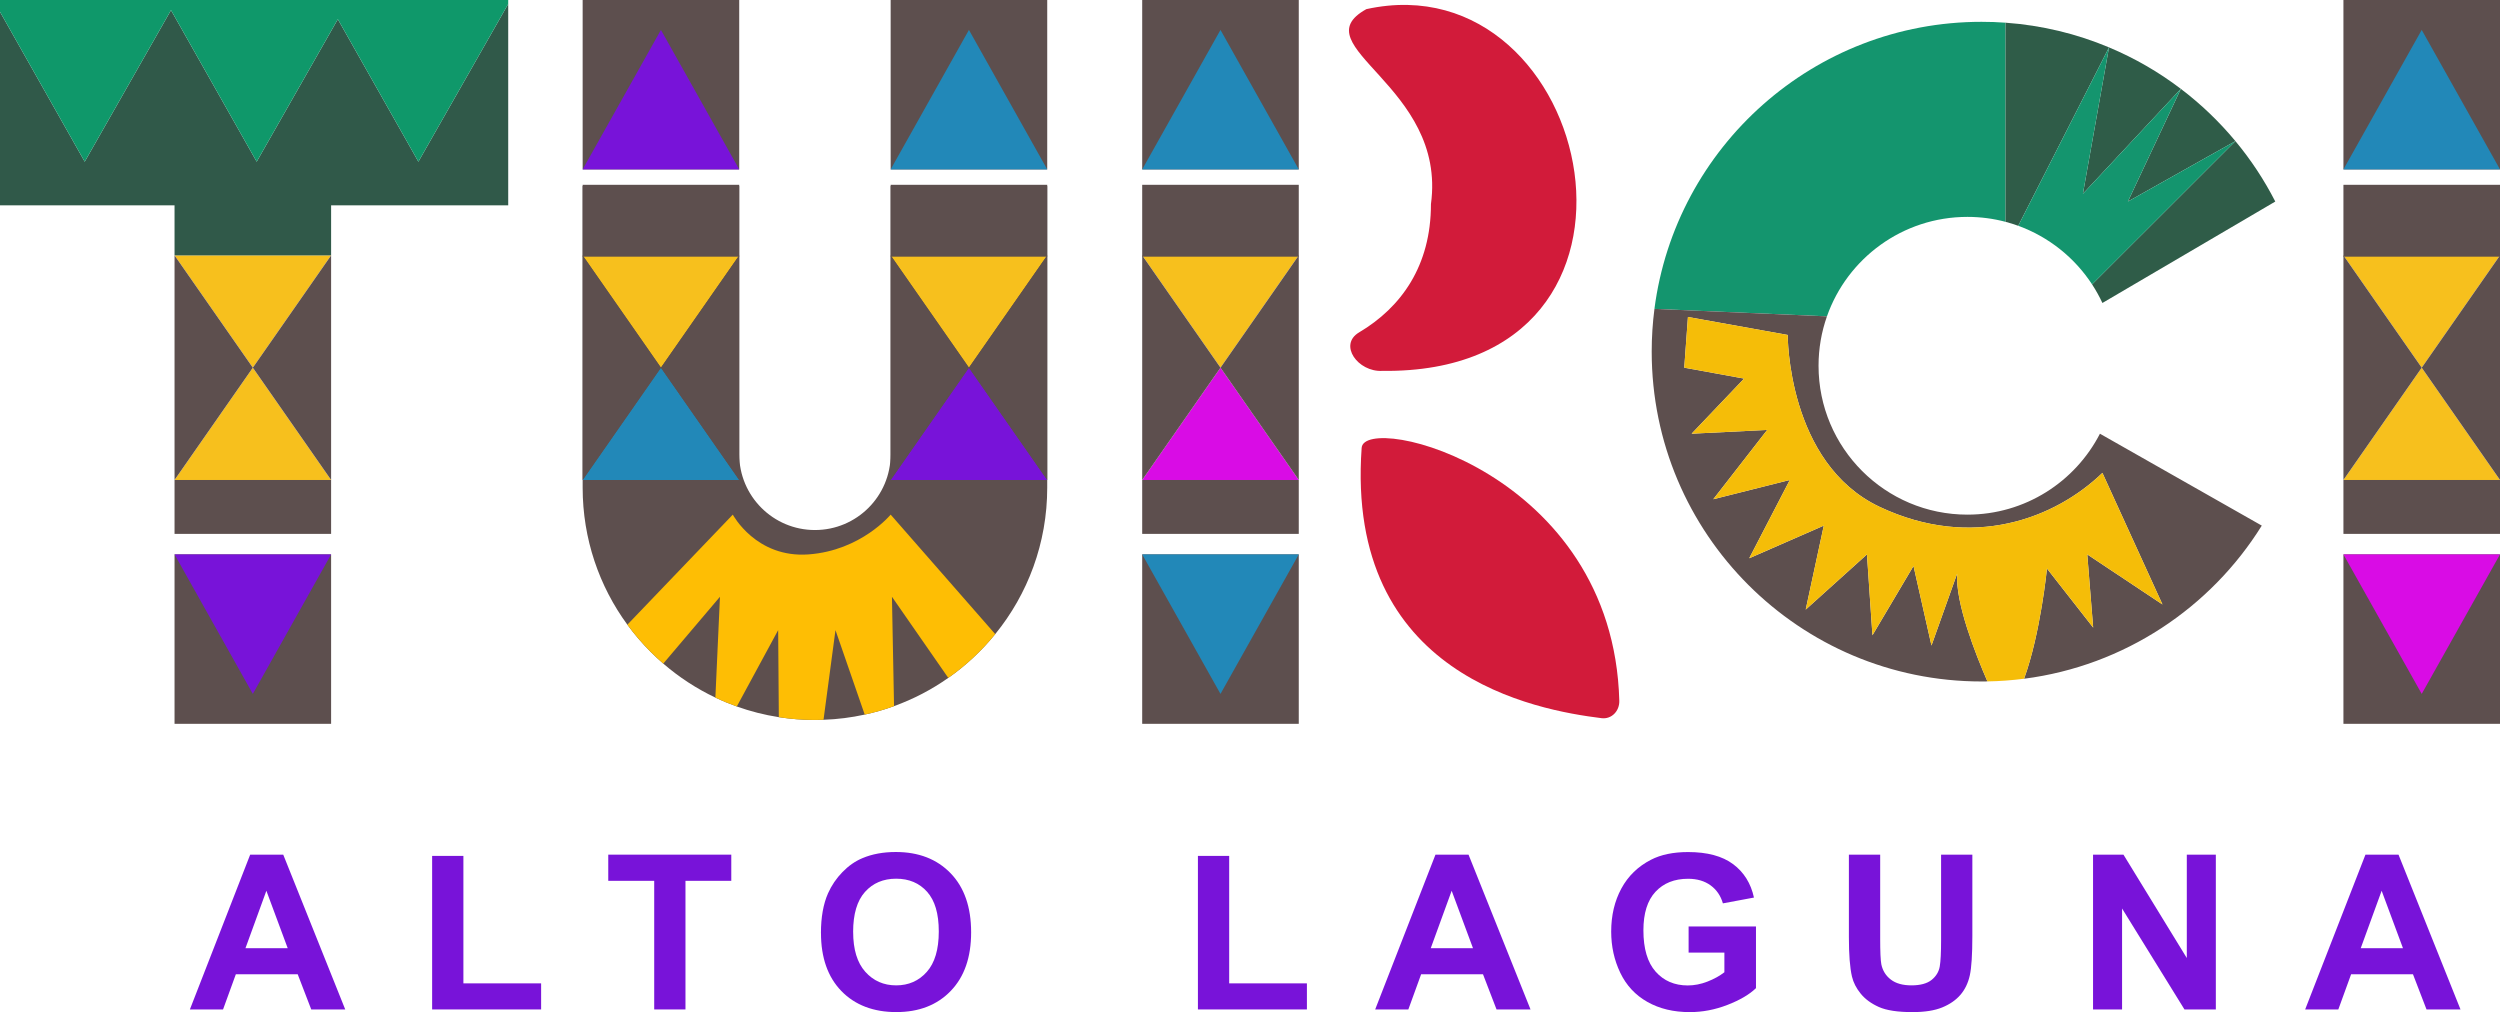 <?xml version="1.0" encoding="UTF-8"?>
<svg xmlns="http://www.w3.org/2000/svg" id="Layer_2" data-name="Layer 2" viewBox="0 0 974 394.31">
  <defs>
    <style>
      .cls-1 {
        fill: none;
      }

      .cls-2 {
        fill: #f5bd08;
      }

      .cls-3 {
        fill: #f7c01d;
      }

      .cls-4 {
        fill: #14956e;
      }

      .cls-5 {
        fill: #febe04;
      }

      .cls-6 {
        fill: #0f986a;
      }

      .cls-7 {
        fill: #305949;
      }

      .cls-8 {
        fill: #d21b3a;
      }

      .cls-9 {
        fill: #7813d9;
      }

      .cls-10 {
        fill: #2288b8;
      }

      .cls-11 {
        fill: #5d4f4e;
      }

      .cls-12 {
        fill: #2f5c48;
      }

      .cls-13 {
        fill: #d90ce5;
      }
    </style>
  </defs>
  <g id="LOGO">
    <path class="cls-11" d="M408,72.5v117.5c0,21.63-7.59,41.5-20.26,57.06-5.27,6.49-11.43,12.24-18.29,17.05-6.47,4.55-13.57,8.27-21.13,11-3.7,1.35-7.52,2.45-11.43,3.3-5.2,1.14-10.56,1.83-16.05,2.02-1.11.05-2.22.07-3.34.07-4.79,0-9.49-.37-14.07-1.09-5.65-.88-11.12-2.28-16.37-4.16-2.85-1.02-5.64-2.17-8.35-3.47-7.37-3.49-14.2-7.97-20.3-13.24-1.69-1.46-3.33-2.97-4.9-4.55-3.3-3.29-6.34-6.84-9.09-10.61-10.96-14.96-17.42-33.42-17.42-53.38v-117.5h61v104.5c0,16.29,13.21,29.5,29.5,29.5,8.14,0,15.52-3.3,20.86-8.64,5.34-5.34,8.64-12.72,8.64-20.86v-104.5h61Z"></path>
    <polygon class="cls-3" points="974 187 913 187 943.5 143.25 974 187"></polygon>
    <polygon class="cls-3" points="974 99.5 943.5 143.25 913 99.5 974 99.5"></polygon>
    <rect class="cls-11" x="913" y="187" width="61" height="21"></rect>
    <rect class="cls-11" x="913" y="72" width="61" height="28"></rect>
    <polygon class="cls-11" points="974 99.5 974 187 943.5 143.25 974 99.5"></polygon>
    <polygon class="cls-11" points="943.5 143.25 913 187 913 99.5 943.5 143.25"></polygon>
    <polygon class="cls-13" points="506 187 445 187 475.5 143.25 506 187"></polygon>
    <polygon class="cls-3" points="506 99.5 475.5 143.25 445 99.5 506 99.5"></polygon>
    <rect class="cls-11" x="445" y="187" width="61" height="21"></rect>
    <rect class="cls-11" x="445" y="72" width="61" height="28"></rect>
    <polygon class="cls-11" points="506 99.5 506 187 475.5 143.25 506 99.5"></polygon>
    <polygon class="cls-11" points="475.5 143.25 445 187 445 99.5 475.5 143.25"></polygon>
    <polygon class="cls-9" points="408 187 347 187 377.5 143.25 408 187"></polygon>
    <polygon class="cls-3" points="408 99.5 377.5 143.25 347 99.5 408 99.5"></polygon>
    <rect class="cls-11" x="347" y="72" width="61" height="28"></rect>
    <polygon class="cls-11" points="408 99.5 408 187 377.5 143.25 408 99.5"></polygon>
    <polygon class="cls-11" points="377.5 143.25 347 187 347 99.5 377.5 143.25"></polygon>
    <polygon class="cls-10" points="288 187 227 187 257.5 143.25 288 187"></polygon>
    <polygon class="cls-3" points="288 99.5 257.5 143.25 227 99.5 288 99.5"></polygon>
    <rect class="cls-11" x="227" y="72" width="61" height="28"></rect>
    <polygon class="cls-11" points="288 99.5 288 187 257.5 143.25 288 99.5"></polygon>
    <polygon class="cls-11" points="257.5 143.25 227 187 227 99.5 257.5 143.25"></polygon>
    <rect class="cls-11" x="68" y="216" width="61" height="66"></rect>
    <polygon class="cls-9" points="68 216 98.5 270.34 129 216 68 216"></polygon>
    <rect class="cls-11" x="445" y="216" width="61" height="66"></rect>
    <polygon class="cls-10" points="445 216 475.5 270.34 506 216 445 216"></polygon>
    <rect class="cls-11" x="913" y="216" width="61" height="66"></rect>
    <polygon class="cls-13" points="913 216 943.5 270.34 974 216 913 216"></polygon>
    <rect class="cls-11" x="347" width="61" height="66" transform="translate(755 66) rotate(180)"></rect>
    <polygon class="cls-10" points="408 66 377.5 11.66 347 66 408 66"></polygon>
    <rect class="cls-11" x="445" width="61" height="66" transform="translate(951 66) rotate(180)"></rect>
    <polygon class="cls-10" points="506 66 475.5 11.66 445 66 506 66"></polygon>
    <rect class="cls-11" x="913" width="61" height="66" transform="translate(1887 66) rotate(180)"></rect>
    <polygon class="cls-10" points="974 66 943.5 11.66 913 66 974 66"></polygon>
    <rect class="cls-11" x="227" width="61" height="66" transform="translate(515 66) rotate(180)"></rect>
    <polygon class="cls-3" points="129 187 68 187 98.5 143.25 129 187"></polygon>
    <polygon class="cls-3" points="129 99.5 98.5 143.25 68 99.5 129 99.5"></polygon>
    <polygon class="cls-7" points="198 1.54 198 80 129 80 129 99.5 68 99.5 68 80 0 80 0 4.62 33 63 66.62 3.95 100 63 131.62 7.48 163 63 198 1.54"></polygon>
    <path class="cls-8" d="M532.33,3.56c89.18-19.6,124.96,142.34,6.17,140.94-9.45.48-17.14-10.17-9-15,16.46-9.77,28-25.94,28-50,6.28-46.21-51.09-61.53-25.17-75.94Z"></path>
    <path class="cls-8" d="M630.88,273.03c.11,3.97-2.98,7.26-6.92,6.77-25.2-3.15-99.82-16.23-93.46-105.31,1-14,98,9,100.38,98.53Z"></path>
    <path class="cls-4" d="M781.35,8.84v77.58c-4.74-1.25-9.72-1.92-14.85-1.92-25.28,0-46.79,16.18-54.72,38.75l-67.21-2.91c8.17-63.1,62.11-111.84,127.43-111.84,3.14,0,6.26.11,9.35.34Z"></path>
    <path class="cls-12" d="M821.67,18.46l-35.37,69.51c-1.62-.59-3.27-1.11-4.95-1.55V8.84c14.21,1.02,27.77,4.34,40.32,9.62Z"></path>
    <path class="cls-12" d="M849.66,34.62l-38.16,40.88,10.17-57.04c10.04,4.2,19.44,9.65,27.99,16.16Z"></path>
    <path class="cls-12" d="M870.92,54.98l-41.9,23.54,20.64-43.9c7.84,5.95,14.98,12.79,21.26,20.36Z"></path>
    <path class="cls-12" d="M886.45,78.52l-67.35,39.52c-1.17-2.52-2.52-4.94-4.03-7.25l55.85-55.81c6,7.22,11.22,15.11,15.53,23.54Z"></path>
    <path class="cls-11" d="M881.19,204.78c-19.91,32.01-53.51,54.62-92.61,59.66,6.42-17.55,8.92-42.94,8.92-42.94l18,23-2.3-28.5,29.3,19.5-23.4-51.26c-18.4,17.74-50.6,30.26-86.74,13.26-36.13-17-35.86-67-35.86-67l-38.88-7-1.44,19.75,23.32,4.25-20.45,21.47,29.45-1.47-21,27,29.81-7.5-15.81,30.5,29.05-12.72-7.05,32.72,23.86-21.5,2.14,31.5,16-27,7,31,10-28c-.71,11.39,7.19,31.4,11.8,41.98-.77.01-1.53.02-2.3.02-70.97,0-128.5-57.53-128.5-128.5,0-5.65.36-11.21,1.07-16.66l67.21,2.91c-2.13,6.02-3.28,12.5-3.28,19.25,0,32.03,25.97,58,58,58,22.5,0,42-12.81,51.63-31.53l63.06,35.81Z"></path>
    <path class="cls-1" d="M813.2,216l2.3,28.5-18-23s-2.5,25.39-8.92,42.94c-4.69.6-9.45.96-14.28,1.04-4.61-10.58-12.51-30.59-11.8-41.98l-10,28-7-31-16,27-2.14-31.5-23.86,21.5,7.05-32.72-29.05,12.72,15.81-30.5-29.81,7.5,21-27-29.45,1.47,20.45-21.47-23.32-4.25,1.44-19.75,38.88,7s-.27,50,35.86,67c36.14,17,68.34,4.48,86.74-13.26l23.4,51.26-29.3-19.5Z"></path>
    <polygon class="cls-6" points="198 0 198 1.54 163 63 131.62 7.48 100 63 66.62 3.95 33 63 0 4.62 0 0 198 0"></polygon>
    <rect class="cls-11" x="68" y="187" width="61" height="21"></rect>
    <polygon class="cls-11" points="129 99.5 129 187 98.5 143.25 129 99.5"></polygon>
    <polygon class="cls-11" points="98.5 143.25 68 187 68 99.5 98.5 143.25"></polygon>
    <polygon class="cls-9" points="288 66 257.5 11.66 227 66 288 66"></polygon>
    <path class="cls-5" d="M387.74,247.06c-5.27,6.49-11.43,12.24-18.29,17.05l-21.95-31.61.82,42.61c-3.7,1.35-7.52,2.45-11.43,3.3l-11.39-32.91-4.66,34.93c-1.11.05-2.22.07-3.34.07-4.79,0-9.49-.37-14.07-1.09l-.26-33.91-16.11,29.75c-2.85-1.02-5.64-2.17-8.35-3.47l1.79-39.28-22.09,26.04c-1.69-1.46-3.33-2.97-4.9-4.55-3.3-3.29-6.34-6.84-9.09-10.61l41.08-42.88s9.02,17,29.51,15.5,31.99-15.5,31.99-15.5l40.74,46.56Z"></path>
    <path class="cls-4" d="M870.92,54.98l-55.85,55.81c-6.81-10.42-16.89-18.51-28.77-22.82l35.37-69.51-10.17,57.04,38.16-40.88-20.64,43.9,41.9-23.54Z"></path>
    <path class="cls-2" d="M813.2,216l2.3,28.5-18-23s-2.5,25.39-8.92,42.94c-4.69.6-9.45.96-14.28,1.04-4.61-10.58-12.51-30.59-11.8-41.98l-10,28-7-31-16,27-2.14-31.5-23.86,21.5,7.05-32.72-29.05,12.72,15.81-30.5-29.81,7.5,21-27-29.45,1.47,20.45-21.47-23.32-4.25,1.44-19.75,38.88,7s-.27,50,35.86,67c36.14,17,68.34,4.48,86.74-13.26l23.4,51.26-29.3-19.5Z"></path>
    <g>
      <path class="cls-9" d="M134.51,393.28h-13.25l-5.27-13.7h-24.11l-4.98,13.7h-12.92l23.49-60.31h12.88l24.15,60.31ZM112.09,369.42l-8.31-22.38-8.15,22.38h16.46Z"></path>
      <path class="cls-9" d="M168.36,393.28v-59.82h12.18v49.66h30.28v10.16h-42.46Z"></path>
      <path class="cls-9" d="M254.88,393.28v-50.11h-17.9v-10.2h47.93v10.2h-17.85v50.11h-12.18Z"></path>
      <path class="cls-9" d="M319.84,363.5c0-6.14.92-11.3,2.76-15.47,1.37-3.07,3.24-5.83,5.62-8.27,2.37-2.44,4.97-4.25,7.8-5.43,3.76-1.59,8.09-2.39,13-2.39,8.89,0,16,2.76,21.33,8.27,5.33,5.51,8,13.18,8,23s-2.65,17.35-7.94,22.85c-5.29,5.5-12.37,8.25-21.23,8.25s-16.1-2.74-21.39-8.21c-5.29-5.47-7.94-13.01-7.94-22.61ZM332.39,363.08c0,6.83,1.58,12.01,4.73,15.53,3.15,3.52,7.16,5.29,12.01,5.29s8.84-1.75,11.95-5.25c3.11-3.5,4.67-8.74,4.67-15.74s-1.52-12.07-4.55-15.47c-3.03-3.4-7.06-5.1-12.07-5.1s-9.06,1.72-12.14,5.16c-3.07,3.44-4.61,8.63-4.61,15.57Z"></path>
      <path class="cls-9" d="M466.71,393.28v-59.82h12.18v49.66h30.28v10.16h-42.46Z"></path>
      <path class="cls-9" d="M596.3,393.28h-13.25l-5.27-13.7h-24.11l-4.98,13.7h-12.92l23.49-60.31h12.88l24.15,60.31ZM573.88,369.42l-8.31-22.38-8.15,22.38h16.46Z"></path>
      <path class="cls-9" d="M657.88,371.11v-10.16h26.25v24.03c-2.55,2.47-6.25,4.64-11.09,6.52-4.84,1.88-9.74,2.82-14.71,2.82-6.31,0-11.81-1.32-16.5-3.97-4.69-2.65-8.21-6.43-10.57-11.35s-3.54-10.28-3.54-16.07c0-6.28,1.32-11.86,3.95-16.74,2.63-4.88,6.49-8.62,11.56-11.23,3.87-2,8.68-3,14.44-3,7.49,0,13.33,1.57,17.55,4.71,4.21,3.14,6.92,7.48,8.12,13.02l-12.1,2.26c-.85-2.96-2.45-5.3-4.79-7.01-2.34-1.71-5.27-2.57-8.78-2.57-5.32,0-9.55,1.69-12.69,5.06-3.14,3.37-4.71,8.38-4.71,15.02,0,7.16,1.59,12.53,4.77,16.11,3.18,3.58,7.35,5.37,12.51,5.37,2.55,0,5.11-.5,7.67-1.5,2.56-1,4.76-2.21,6.6-3.64v-7.65h-13.95Z"></path>
      <path class="cls-9" d="M720.34,332.97h12.18v32.67c0,5.18.15,8.54.45,10.08.52,2.47,1.76,4.45,3.72,5.94,1.96,1.5,4.64,2.24,8.04,2.24s6.06-.71,7.82-2.12c1.75-1.41,2.81-3.15,3.17-5.2.36-2.06.53-5.47.53-10.24v-33.36h12.18v31.68c0,7.24-.33,12.36-.99,15.34s-1.87,5.51-3.64,7.57c-1.77,2.06-4.13,3.7-7.1,4.92-2.96,1.22-6.83,1.83-11.6,1.83-5.76,0-10.13-.67-13.1-2-2.98-1.33-5.33-3.06-7.06-5.18-1.73-2.12-2.87-4.35-3.42-6.69-.8-3.46-1.19-8.56-1.19-15.3v-32.17Z"></path>
      <path class="cls-9" d="M815.45,393.28v-60.31h11.85l24.68,40.28v-40.28h11.31v60.31h-12.22l-24.31-39.33v39.33h-11.31Z"></path>
      <path class="cls-9" d="M958.62,393.28h-13.25l-5.27-13.7h-24.11l-4.98,13.7h-12.92l23.49-60.31h12.88l24.15,60.31ZM936.2,369.42l-8.31-22.38-8.15,22.38h16.46Z"></path>
    </g>
  </g>
</svg>
